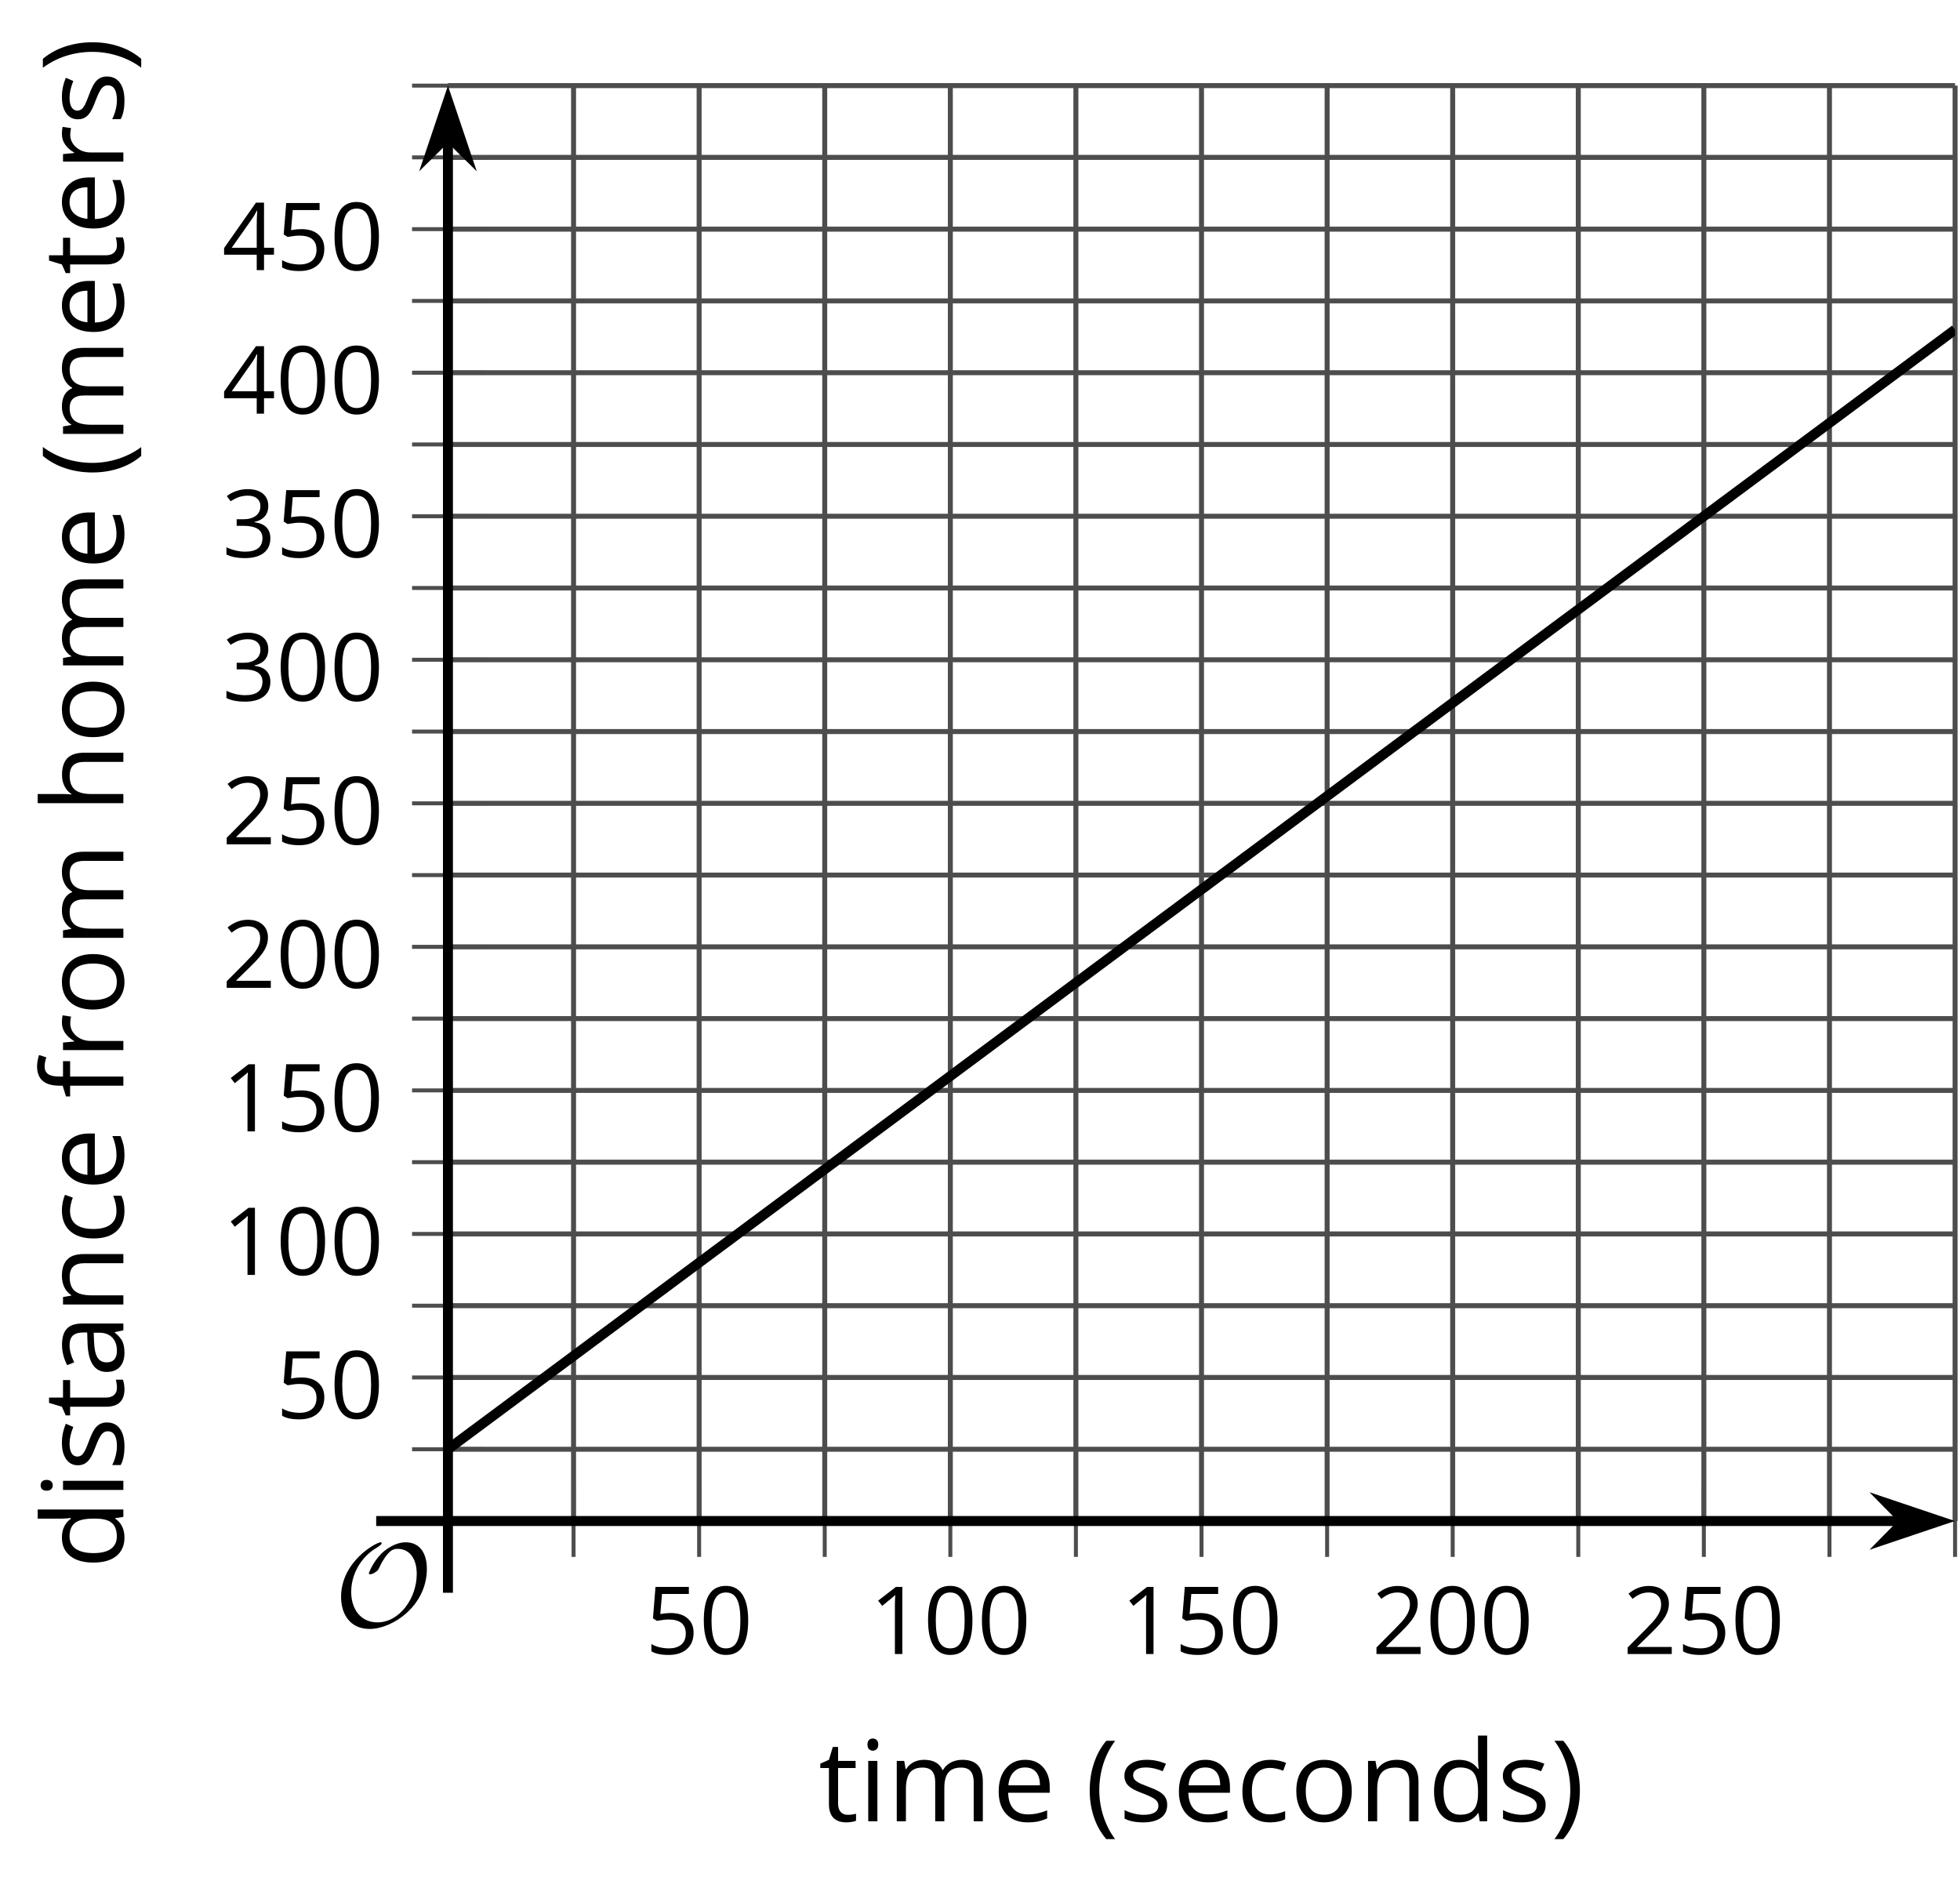 <?xml version='1.0' encoding='UTF-8'?>
<!-- This file was generated by dvisvgm 2.1.3 -->
<svg height='188.336pt' version='1.1' viewBox='-72 -72 196.64 188.336' width='196.64pt' xmlns='http://www.w3.org/2000/svg' xmlns:xlink='http://www.w3.org/1999/xlink'>
<defs>
<clipPath id='clip1'>
<path d='M-27.059 80.59H124.145V-63.411H-27.059Z'/>
</clipPath>
<path d='M9.289 -5.762C9.289 -7.281 8.62 -8.428 7.161 -8.428C5.918 -8.428 4.866 -7.424 4.782 -7.352C3.826 -6.408 3.467 -5.332 3.467 -5.308C3.467 -5.236 3.527 -5.224 3.587 -5.224C3.814 -5.224 4.005 -5.344 4.184 -5.475C4.399 -5.631 4.411 -5.667 4.543 -5.942C4.651 -6.181 4.926 -6.767 5.368 -7.269C5.655 -7.592 5.894 -7.771 6.372 -7.771C7.532 -7.771 8.273 -6.814 8.273 -5.248C8.273 -2.809 6.539 -0.395 4.328 -0.395C2.63 -0.395 1.698 -1.745 1.698 -3.455C1.698 -5.081 2.534 -6.874 4.28 -7.902C4.399 -7.974 4.758 -8.189 4.758 -8.345C4.758 -8.428 4.663 -8.428 4.639 -8.428C4.22 -8.428 0.681 -6.528 0.681 -2.941C0.681 -1.267 1.554 0.263 3.539 0.263C5.87 0.263 9.289 -2.08 9.289 -5.762Z' id='g0-79'/>
<use id='g7-8' transform='scale(1.2)' xlink:href='#g5-8'/>
<use id='g7-9' transform='scale(1.2)' xlink:href='#g5-9'/>
<use id='g7-65' transform='scale(1.2)' xlink:href='#g5-65'/>
<use id='g7-67' transform='scale(1.2)' xlink:href='#g5-67'/>
<use id='g7-68' transform='scale(1.2)' xlink:href='#g5-68'/>
<use id='g7-69' transform='scale(1.2)' xlink:href='#g5-69'/>
<use id='g7-70' transform='scale(1.2)' xlink:href='#g5-70'/>
<use id='g7-72' transform='scale(1.2)' xlink:href='#g5-72'/>
<use id='g7-73' transform='scale(1.2)' xlink:href='#g5-73'/>
<use id='g7-77' transform='scale(1.2)' xlink:href='#g5-77'/>
<use id='g7-78' transform='scale(1.2)' xlink:href='#g5-78'/>
<use id='g7-79' transform='scale(1.2)' xlink:href='#g5-79'/>
<use id='g7-82' transform='scale(1.2)' xlink:href='#g5-82'/>
<use id='g7-83' transform='scale(1.2)' xlink:href='#g5-83'/>
<use id='g7-84' transform='scale(1.2)' xlink:href='#g5-84'/>
<path d='M0.378 -2.583C0.378 -1.782 0.497 -1.031 0.732 -0.336S1.312 0.971 1.763 1.492H2.5C2.072 0.912 1.745 0.272 1.519 -0.433S1.179 -1.855 1.179 -2.592C1.179 -3.343 1.289 -4.07 1.51 -4.779C1.736 -5.488 2.067 -6.137 2.509 -6.731H1.763C1.317 -6.197 0.971 -5.576 0.737 -4.866C0.497 -4.157 0.378 -3.398 0.378 -2.583Z' id='g5-8'/>
<path d='M2.413 -2.583C2.413 -3.389 2.293 -4.148 2.058 -4.862C1.823 -5.571 1.478 -6.192 1.027 -6.731H0.281C0.723 -6.137 1.054 -5.488 1.28 -4.779C1.501 -4.07 1.611 -3.343 1.611 -2.592C1.611 -1.855 1.496 -1.133 1.271 -0.433C1.045 0.272 0.718 0.916 0.29 1.492H1.027C1.473 0.976 1.819 0.368 2.053 -0.327C2.293 -1.022 2.413 -1.777 2.413 -2.583Z' id='g5-9'/>
<path d='M4.922 -3.375C4.922 -4.498 4.733 -5.355 4.355 -5.948C3.973 -6.542 3.421 -6.837 2.689 -6.837C1.938 -6.837 1.381 -6.552 1.018 -5.985S0.47 -4.549 0.47 -3.375C0.47 -2.238 0.658 -1.377 1.036 -0.792C1.413 -0.203 1.966 0.092 2.689 0.092C3.444 0.092 4.006 -0.193 4.374 -0.769C4.738 -1.344 4.922 -2.21 4.922 -3.375ZM1.243 -3.375C1.243 -4.355 1.358 -5.064 1.588 -5.506C1.819 -5.953 2.187 -6.174 2.689 -6.174C3.2 -6.174 3.568 -5.948 3.794 -5.497C4.024 -5.051 4.139 -4.342 4.139 -3.375S4.024 -1.699 3.794 -1.243C3.568 -0.792 3.2 -0.566 2.689 -0.566C2.187 -0.566 1.819 -0.792 1.588 -1.234C1.358 -1.685 1.243 -2.394 1.243 -3.375Z' id='g5-16'/>
<path d='M3.292 0V-6.731H2.647L0.866 -5.355L1.271 -4.83C1.92 -5.359 2.288 -5.658 2.366 -5.727S2.518 -5.866 2.583 -5.93C2.56 -5.576 2.546 -5.198 2.546 -4.797V0H3.292Z' id='g5-17'/>
<path d='M4.885 0V-0.709H1.423V-0.746L2.896 -2.187C3.554 -2.827 4.001 -3.352 4.24 -3.771S4.599 -4.609 4.599 -5.037C4.599 -5.585 4.42 -6.018 4.061 -6.344C3.702 -6.667 3.204 -6.828 2.574 -6.828C1.842 -6.828 1.169 -6.57 0.548 -6.054L0.953 -5.534C1.262 -5.778 1.538 -5.944 1.786 -6.036C2.04 -6.128 2.302 -6.174 2.583 -6.174C2.97 -6.174 3.273 -6.068 3.49 -5.856C3.706 -5.649 3.817 -5.364 3.817 -5.005C3.817 -4.751 3.775 -4.512 3.688 -4.291S3.471 -3.844 3.301 -3.61S2.772 -2.988 2.233 -2.44L0.46 -0.658V0H4.885Z' id='g5-18'/>
<path d='M4.632 -5.147C4.632 -5.668 4.452 -6.077 4.088 -6.381C3.725 -6.676 3.218 -6.828 2.564 -6.828C2.164 -6.828 1.786 -6.768 1.427 -6.639C1.064 -6.519 0.746 -6.344 0.47 -6.128L0.856 -5.612C1.192 -5.829 1.487 -5.976 1.75 -6.054S2.288 -6.174 2.583 -6.174C2.97 -6.174 3.278 -6.082 3.499 -5.893C3.729 -5.704 3.84 -5.447 3.84 -5.12C3.84 -4.71 3.688 -4.388 3.379 -4.153C3.071 -3.923 2.657 -3.808 2.132 -3.808H1.459V-3.149H2.122C3.407 -3.149 4.047 -2.739 4.047 -1.925C4.047 -1.013 3.467 -0.557 2.302 -0.557C2.007 -0.557 1.694 -0.594 1.363 -0.672C1.036 -0.746 0.723 -0.856 0.433 -0.999V-0.272C0.714 -0.138 0.999 -0.041 1.298 0.009C1.593 0.064 1.92 0.092 2.274 0.092C3.094 0.092 3.725 -0.083 4.171 -0.424C4.618 -0.769 4.839 -1.266 4.839 -1.906C4.839 -2.353 4.71 -2.716 4.448 -2.993S3.785 -3.439 3.246 -3.508V-3.545C3.688 -3.637 4.029 -3.821 4.273 -4.093C4.512 -4.365 4.632 -4.719 4.632 -5.147Z' id='g5-19'/>
<path d='M5.203 -1.547V-2.242H4.204V-6.768H3.393L0.198 -2.215V-1.547H3.471V0H4.204V-1.547H5.203ZM3.471 -2.242H0.962L3.066 -5.235C3.195 -5.428 3.333 -5.672 3.481 -5.967H3.518C3.485 -5.414 3.471 -4.917 3.471 -4.48V-2.242Z' id='g5-20'/>
<path d='M2.564 -4.111C2.215 -4.111 1.865 -4.075 1.51 -4.006L1.68 -6.027H4.374V-6.731H1.027L0.773 -3.582L1.169 -3.329C1.657 -3.416 2.049 -3.462 2.339 -3.462C3.49 -3.462 4.065 -2.993 4.065 -2.053C4.065 -1.57 3.913 -1.202 3.619 -0.948C3.315 -0.695 2.896 -0.566 2.357 -0.566C2.049 -0.566 1.731 -0.608 1.413 -0.681C1.096 -0.764 0.829 -0.87 0.612 -1.008V-0.272C1.013 -0.028 1.588 0.092 2.348 0.092C3.126 0.092 3.739 -0.106 4.18 -0.502C4.627 -0.898 4.848 -1.446 4.848 -2.141C4.848 -2.753 4.646 -3.232 4.236 -3.582C3.831 -3.936 3.273 -4.111 2.564 -4.111Z' id='g5-21'/>
<path d='M3.913 0H4.48V-3.444C4.48 -4.033 4.337 -4.461 4.042 -4.728C3.757 -4.995 3.31 -5.129 2.707 -5.129C2.408 -5.129 2.113 -5.092 1.814 -5.014C1.519 -4.936 1.248 -4.83 0.999 -4.696L1.234 -4.111C1.763 -4.369 2.242 -4.498 2.661 -4.498C3.034 -4.498 3.306 -4.401 3.481 -4.217C3.646 -4.024 3.734 -3.734 3.734 -3.338V-3.025L2.878 -2.997C1.248 -2.947 0.433 -2.413 0.433 -1.395C0.433 -0.921 0.576 -0.552 0.856 -0.295C1.142 -0.037 1.533 0.092 2.035 0.092C2.408 0.092 2.721 0.037 2.974 -0.074C3.223 -0.189 3.471 -0.401 3.725 -0.718H3.762L3.913 0ZM2.187 -0.539C1.888 -0.539 1.653 -0.612 1.483 -0.755C1.317 -0.898 1.234 -1.11 1.234 -1.386C1.234 -1.74 1.367 -1.998 1.639 -2.164C1.906 -2.334 2.343 -2.426 2.951 -2.449L3.715 -2.482V-2.026C3.715 -1.556 3.582 -1.192 3.306 -0.93C3.039 -0.668 2.661 -0.539 2.187 -0.539Z' id='g5-65'/>
<path d='M2.827 0.092C3.338 0.092 3.766 0.005 4.102 -0.17V-0.847C3.66 -0.668 3.227 -0.576 2.808 -0.576C2.316 -0.576 1.948 -0.741 1.694 -1.073C1.446 -1.404 1.321 -1.878 1.321 -2.5C1.321 -3.808 1.832 -4.461 2.859 -4.461C3.011 -4.461 3.191 -4.438 3.389 -4.392C3.587 -4.351 3.771 -4.296 3.941 -4.227L4.176 -4.876C4.038 -4.945 3.849 -5.009 3.605 -5.06S3.122 -5.138 2.878 -5.138C2.127 -5.138 1.547 -4.908 1.142 -4.448C0.732 -3.987 0.529 -3.333 0.529 -2.491C0.529 -1.667 0.727 -1.031 1.133 -0.58C1.529 -0.134 2.095 0.092 2.827 0.092Z' id='g5-67'/>
<path d='M4.245 -0.677L4.346 0H4.968V-7.164H4.204V-5.111L4.222 -4.756L4.254 -4.392H4.194C3.831 -4.89 3.306 -5.138 2.62 -5.138C1.961 -5.138 1.45 -4.908 1.082 -4.448S0.529 -3.343 0.529 -2.509S0.714 -1.036 1.077 -0.585C1.446 -0.134 1.961 0.092 2.62 0.092C3.324 0.092 3.849 -0.166 4.204 -0.677H4.245ZM2.716 -0.548C2.261 -0.548 1.911 -0.714 1.676 -1.041S1.321 -1.855 1.321 -2.5C1.321 -3.135 1.441 -3.628 1.676 -3.978C1.915 -4.323 2.261 -4.498 2.707 -4.498C3.227 -4.498 3.61 -4.346 3.849 -4.042C4.084 -3.734 4.204 -3.223 4.204 -2.509V-2.348C4.204 -1.717 4.088 -1.257 3.849 -0.976C3.619 -0.691 3.237 -0.548 2.716 -0.548Z' id='g5-68'/>
<path d='M2.942 0.092C3.283 0.092 3.573 0.064 3.812 0.018C4.056 -0.037 4.309 -0.12 4.581 -0.235V-0.916C4.052 -0.691 3.513 -0.576 2.97 -0.576C2.454 -0.576 2.053 -0.727 1.768 -1.036C1.487 -1.344 1.335 -1.791 1.321 -2.385H4.797V-2.868C4.797 -3.55 4.613 -4.098 4.245 -4.512C3.877 -4.931 3.375 -5.138 2.744 -5.138C2.067 -5.138 1.533 -4.899 1.133 -4.42C0.727 -3.941 0.529 -3.297 0.529 -2.482C0.529 -1.676 0.746 -1.045 1.179 -0.589C1.607 -0.134 2.196 0.092 2.942 0.092ZM2.735 -4.498C3.135 -4.498 3.439 -4.369 3.656 -4.116C3.872 -3.858 3.978 -3.49 3.978 -3.006H1.34C1.381 -3.471 1.524 -3.84 1.768 -4.102C2.007 -4.365 2.33 -4.498 2.735 -4.498Z' id='g5-69'/>
<path d='M3.085 -4.452V-5.046H1.8V-5.373C1.8 -5.797 1.869 -6.105 2.007 -6.298C2.145 -6.487 2.357 -6.584 2.647 -6.584C2.855 -6.584 3.108 -6.538 3.402 -6.441L3.6 -7.053C3.241 -7.159 2.928 -7.215 2.661 -7.215C1.579 -7.215 1.036 -6.593 1.036 -5.355V-5.074L0.134 -4.797V-4.452H1.036V0H1.8V-4.452H3.085Z' id='g5-70'/>
<path d='M4.263 0H5.028V-3.292C5.028 -3.932 4.871 -4.397 4.567 -4.687C4.254 -4.982 3.794 -5.129 3.177 -5.129C2.822 -5.129 2.505 -5.06 2.228 -4.917C1.948 -4.779 1.736 -4.59 1.584 -4.346H1.538C1.561 -4.517 1.575 -4.733 1.575 -4.995V-7.164H0.81V0H1.575V-2.638C1.575 -3.297 1.694 -3.766 1.943 -4.056C2.182 -4.346 2.574 -4.489 3.103 -4.489C3.504 -4.489 3.794 -4.388 3.983 -4.185S4.263 -3.674 4.263 -3.264V0Z' id='g5-72'/>
<path d='M1.575 0V-5.046H0.81V0H1.575ZM0.746 -6.413C0.746 -6.243 0.787 -6.114 0.875 -6.031C0.962 -5.944 1.068 -5.902 1.197 -5.902C1.321 -5.902 1.427 -5.944 1.515 -6.031C1.602 -6.114 1.648 -6.243 1.648 -6.413S1.602 -6.713 1.515 -6.796S1.321 -6.92 1.197 -6.92C1.068 -6.92 0.962 -6.878 0.875 -6.796C0.787 -6.717 0.746 -6.588 0.746 -6.413Z' id='g5-73'/>
<path d='M7.242 0H8.006V-3.292C8.006 -3.936 7.864 -4.406 7.578 -4.696C7.297 -4.991 6.869 -5.138 6.298 -5.138C5.935 -5.138 5.608 -5.06 5.322 -4.908S4.82 -4.544 4.669 -4.282H4.632C4.388 -4.853 3.872 -5.138 3.085 -5.138C2.758 -5.138 2.468 -5.069 2.201 -4.931C1.943 -4.793 1.736 -4.599 1.593 -4.355H1.556L1.432 -5.046H0.81V0H1.575V-2.647C1.575 -3.301 1.685 -3.771 1.906 -4.061C2.132 -4.346 2.482 -4.489 2.96 -4.489C3.324 -4.489 3.596 -4.388 3.766 -4.19C3.936 -3.987 4.024 -3.683 4.024 -3.283V0H4.788V-2.818C4.788 -3.384 4.903 -3.808 5.129 -4.079S5.709 -4.489 6.183 -4.489C6.547 -4.489 6.814 -4.388 6.984 -4.19C7.155 -3.987 7.242 -3.683 7.242 -3.283V0Z' id='g5-77'/>
<path d='M4.263 0H5.028V-3.292C5.028 -3.936 4.876 -4.406 4.567 -4.696C4.259 -4.991 3.803 -5.138 3.195 -5.138C2.85 -5.138 2.532 -5.069 2.251 -4.936C1.971 -4.797 1.75 -4.604 1.593 -4.355H1.556L1.432 -5.046H0.81V0H1.575V-2.647C1.575 -3.306 1.699 -3.775 1.943 -4.061S2.574 -4.489 3.103 -4.489C3.504 -4.489 3.794 -4.388 3.983 -4.185S4.263 -3.674 4.263 -3.264V0Z' id='g5-78'/>
<path d='M5.166 -2.528C5.166 -3.329 4.959 -3.964 4.54 -4.434C4.125 -4.903 3.564 -5.138 2.859 -5.138C2.127 -5.138 1.556 -4.908 1.146 -4.448C0.737 -3.992 0.529 -3.352 0.529 -2.528C0.529 -1.998 0.626 -1.533 0.815 -1.137S1.275 -0.437 1.625 -0.226S2.376 0.092 2.827 0.092C3.559 0.092 4.13 -0.138 4.544 -0.599C4.959 -1.064 5.166 -1.704 5.166 -2.528ZM1.321 -2.528C1.321 -3.177 1.45 -3.669 1.704 -3.996S2.334 -4.489 2.836 -4.489C3.343 -4.489 3.725 -4.323 3.987 -3.987C4.245 -3.656 4.374 -3.168 4.374 -2.528C4.374 -1.878 4.245 -1.39 3.987 -1.05C3.725 -0.718 3.347 -0.548 2.845 -0.548S1.966 -0.718 1.708 -1.054S1.321 -1.883 1.321 -2.528Z' id='g5-79'/>
<path d='M3.112 -5.138C2.795 -5.138 2.505 -5.051 2.242 -4.871S1.754 -4.438 1.565 -4.111H1.529L1.441 -5.046H0.81V0H1.575V-2.707C1.575 -3.2 1.722 -3.614 2.007 -3.946C2.302 -4.277 2.647 -4.443 3.057 -4.443C3.218 -4.443 3.402 -4.42 3.61 -4.374L3.715 -5.083C3.536 -5.12 3.338 -5.138 3.112 -5.138Z' id='g5-82'/>
<path d='M4.065 -1.377C4.065 -1.713 3.959 -1.989 3.748 -2.21C3.541 -2.431 3.135 -2.652 2.537 -2.868C2.099 -3.029 1.805 -3.154 1.653 -3.241S1.39 -3.416 1.317 -3.513C1.252 -3.61 1.215 -3.725 1.215 -3.858C1.215 -4.056 1.308 -4.213 1.492 -4.328S1.948 -4.498 2.311 -4.498C2.721 -4.498 3.181 -4.392 3.688 -4.185L3.959 -4.807C3.439 -5.028 2.91 -5.138 2.366 -5.138C1.782 -5.138 1.326 -5.018 0.99 -4.779C0.654 -4.544 0.488 -4.217 0.488 -3.808C0.488 -3.577 0.534 -3.379 0.635 -3.214C0.727 -3.048 0.875 -2.901 1.077 -2.772C1.271 -2.638 1.607 -2.486 2.076 -2.311C2.569 -2.122 2.901 -1.957 3.076 -1.814C3.241 -1.676 3.329 -1.51 3.329 -1.312C3.329 -1.05 3.223 -0.856 3.006 -0.727C2.79 -0.603 2.486 -0.539 2.086 -0.539C1.828 -0.539 1.561 -0.576 1.28 -0.645C1.004 -0.714 0.746 -0.81 0.502 -0.935V-0.226C0.875 -0.014 1.4 0.092 2.067 0.092C2.698 0.092 3.191 -0.037 3.541 -0.29S4.065 -0.907 4.065 -1.377Z' id='g5-83'/>
<path d='M2.44 -0.539C2.187 -0.539 1.989 -0.622 1.846 -0.783S1.63 -1.179 1.63 -1.483V-4.452H3.094V-5.046H1.63V-6.215H1.188L0.866 -5.138L0.143 -4.82V-4.452H0.866V-1.45C0.866 -0.424 1.354 0.092 2.33 0.092C2.459 0.092 2.606 0.078 2.762 0.055C2.928 0.028 3.048 -0.005 3.131 -0.046V-0.631C3.057 -0.608 2.956 -0.589 2.832 -0.571C2.707 -0.548 2.574 -0.539 2.44 -0.539Z' id='g5-84'/>
</defs>
<g id='page1'>
<path d='M-14.457 80.59V-63.411M10.742 80.59V-63.411M35.941 80.59V-63.411M61.145 80.59V-63.411M86.344 80.59V-63.411M111.544 80.59V-63.411M124.145 80.59V-63.411' fill='none' stroke='#4d4d4d' stroke-linejoin='bevel' stroke-miterlimit='10.037' stroke-width='0.5'/>
<path d='M-1.859 80.59V-63.411M23.344 80.59V-63.411M48.543 80.59V-63.411M73.743 80.59V-63.411M98.942 80.59V-63.411' fill='none' stroke='#4d4d4d' stroke-linejoin='bevel' stroke-miterlimit='10.037' stroke-width='0.5'/>
<path d='M-27.059 73.391H124.145M-27.059 58.988H124.145M-27.059 44.59H124.145M-27.059 30.188H124.145M-27.059 15.789H124.145M-27.059 1.391H124.145M-27.059 -13.012H124.145M-27.059 -27.411H124.145M-27.059 -41.813H124.145M-27.059 -56.211H124.145M-27.059 -63.411H124.145' fill='none' stroke='#4d4d4d' stroke-linejoin='bevel' stroke-miterlimit='10.037' stroke-width='0.5'/>
<path d='M-27.059 66.188H124.145M-27.059 51.789H124.145M-27.059 37.391H124.145M-27.059 22.988H124.145M-27.059 8.59H124.145M-27.059 -5.812H124.145M-27.059 -20.211H124.145M-27.059 -34.61H124.145M-27.059 -49.012H124.145' fill='none' stroke='#4d4d4d' stroke-linejoin='bevel' stroke-miterlimit='10.037' stroke-width='0.5'/>
<path d='M-14.457 84.191V76.988M10.742 84.191V76.988M35.941 84.191V76.988M61.145 84.191V76.988M86.344 84.191V76.988M111.544 84.191V76.988M124.145 84.191V76.988' fill='none' stroke='#4d4d4d' stroke-linejoin='bevel' stroke-miterlimit='10.037' stroke-width='0.4'/>
<path d='M-1.859 84.191V76.988M23.344 84.191V76.988M48.543 84.191V76.988M73.743 84.191V76.988M98.942 84.191V76.988' fill='none' stroke='#4d4d4d' stroke-linejoin='bevel' stroke-miterlimit='10.037' stroke-width='0.4'/>
<path d='M-30.66 73.391H-23.457M-30.66 58.988H-23.457M-30.66 44.59H-23.457M-30.66 30.188H-23.457M-30.66 15.789H-23.457M-30.66 1.391H-23.457M-30.66 -13.012H-23.457M-30.66 -27.411H-23.457M-30.66 -41.813H-23.457M-30.66 -56.211H-23.457M-30.66 -63.411H-23.457' fill='none' stroke='#4d4d4d' stroke-linejoin='bevel' stroke-miterlimit='10.037' stroke-width='0.4'/>
<path d='M-30.66 66.188H-23.457M-30.66 51.789H-23.457M-30.66 37.391H-23.457M-30.66 22.988H-23.457M-30.66 8.59H-23.457M-30.66 -5.812H-23.457M-30.66 -20.211H-23.457M-30.66 -34.61H-23.457M-30.66 -49.012H-23.457' fill='none' stroke='#4d4d4d' stroke-linejoin='bevel' stroke-miterlimit='10.037' stroke-width='0.4'/>
<path d='M-27.059 80.59H118.852' fill='none' stroke='#000000' stroke-linejoin='bevel' stroke-miterlimit='10.037' stroke-width='1'/>
<path d='M122.566 80.59L117.379 78.844L119.097 80.59L117.379 82.336Z'/>
<path d='M122.566 80.59L117.379 78.844L119.097 80.59L117.379 82.336Z' fill='none' stroke='#000000' stroke-miterlimit='10.037' stroke-width='1'/>
<path d='M-27.059 80.59V-58.118' fill='none' stroke='#000000' stroke-linejoin='bevel' stroke-miterlimit='10.037' stroke-width='1'/>
<path d='M-27.059 -61.836L-28.805 -56.645L-27.059 -58.367L-25.312 -56.645Z'/>
<path d='M-27.059 -61.836L-28.805 -56.645L-27.059 -58.367L-25.312 -56.645Z' fill='none' stroke='#000000' stroke-miterlimit='10.037' stroke-width='1'/>
<g transform='matrix(1 0 0 1 -25.147 49.091)'>
<use x='17.884' xlink:href='#g5-21' y='44.842'/>
<use x='23.288' xlink:href='#g5-16' y='44.842'/>
</g>
<g transform='matrix(1 0 0 1 -2.648 49.091)'>
<use x='17.884' xlink:href='#g5-17' y='44.842'/>
<use x='23.288' xlink:href='#g5-16' y='44.842'/>
<use x='28.692' xlink:href='#g5-16' y='44.842'/>
</g>
<g transform='matrix(1 0 0 1 22.552 49.091)'>
<use x='17.884' xlink:href='#g5-17' y='44.842'/>
<use x='23.288' xlink:href='#g5-21' y='44.842'/>
<use x='28.692' xlink:href='#g5-16' y='44.842'/>
</g>
<g transform='matrix(1 0 0 1 47.752 49.091)'>
<use x='17.884' xlink:href='#g5-18' y='44.842'/>
<use x='23.288' xlink:href='#g5-16' y='44.842'/>
<use x='28.692' xlink:href='#g5-16' y='44.842'/>
</g>
<g transform='matrix(1 0 0 1 72.953 49.091)'>
<use x='17.884' xlink:href='#g5-18' y='44.842'/>
<use x='23.288' xlink:href='#g5-21' y='44.842'/>
<use x='28.692' xlink:href='#g5-16' y='44.842'/>
</g>
<g transform='matrix(1 0 0 1 -62.195 25.458)'>
<use x='17.884' xlink:href='#g5-21' y='44.842'/>
<use x='23.288' xlink:href='#g5-16' y='44.842'/>
</g>
<g transform='matrix(1 0 0 1 -67.599 11.058)'>
<use x='17.884' xlink:href='#g5-17' y='44.842'/>
<use x='23.288' xlink:href='#g5-16' y='44.842'/>
<use x='28.692' xlink:href='#g5-16' y='44.842'/>
</g>
<g transform='matrix(1 0 0 1 -67.599 -3.342)'>
<use x='17.884' xlink:href='#g5-17' y='44.842'/>
<use x='23.288' xlink:href='#g5-21' y='44.842'/>
<use x='28.692' xlink:href='#g5-16' y='44.842'/>
</g>
<g transform='matrix(1 0 0 1 -67.599 -17.742)'>
<use x='17.884' xlink:href='#g5-18' y='44.842'/>
<use x='23.288' xlink:href='#g5-16' y='44.842'/>
<use x='28.692' xlink:href='#g5-16' y='44.842'/>
</g>
<g transform='matrix(1 0 0 1 -67.599 -32.142)'>
<use x='17.884' xlink:href='#g5-18' y='44.842'/>
<use x='23.288' xlink:href='#g5-21' y='44.842'/>
<use x='28.692' xlink:href='#g5-16' y='44.842'/>
</g>
<g transform='matrix(1 0 0 1 -67.599 -46.542)'>
<use x='17.884' xlink:href='#g5-19' y='44.842'/>
<use x='23.288' xlink:href='#g5-16' y='44.842'/>
<use x='28.692' xlink:href='#g5-16' y='44.842'/>
</g>
<g transform='matrix(1 0 0 1 -67.599 -60.942)'>
<use x='17.884' xlink:href='#g5-19' y='44.842'/>
<use x='23.288' xlink:href='#g5-21' y='44.842'/>
<use x='28.692' xlink:href='#g5-16' y='44.842'/>
</g>
<g transform='matrix(1 0 0 1 -67.599 -75.343)'>
<use x='17.884' xlink:href='#g5-20' y='44.842'/>
<use x='23.288' xlink:href='#g5-16' y='44.842'/>
<use x='28.692' xlink:href='#g5-16' y='44.842'/>
</g>
<g transform='matrix(1 0 0 1 -67.599 -89.743)'>
<use x='17.884' xlink:href='#g5-20' y='44.842'/>
<use x='23.288' xlink:href='#g5-21' y='44.842'/>
<use x='28.692' xlink:href='#g5-16' y='44.842'/>
</g>
<path clip-path='url(#clip1)' d='M-27.059 73.391L-26.297 72.824L-25.539 72.262L-24.777 71.695L-24.02 71.133L-23.258 70.566L-22.5 70.004L-21.738 69.438L-20.98 68.875L-20.219 68.309L-19.461 67.746L-18.699 67.18L-17.941 66.617L-17.18 66.051L-16.422 65.488L-15.66 64.922L-14.902 64.359L-14.141 63.793L-13.383 63.23L-12.621 62.664L-11.863 62.102L-11.101 61.535L-10.344 60.973L-9.582 60.406L-8.824 59.844L-8.062 59.277L-7.305 58.715L-6.543 58.148L-5.785 57.586L-5.023 57.02L-4.266 56.457L-3.504 55.891L-2.746 55.328L-1.984 54.762L-1.226 54.199L-0.465 53.633L0.293 53.07L1.055 52.508L1.812 51.941L2.574 51.379L3.332 50.812L4.094 50.25L4.852 49.684L5.613 49.121L6.371 48.555L7.133 47.992L7.891 47.426L8.652 46.863L9.41 46.297L10.172 45.734L10.93 45.168L11.691 44.605L12.449 44.039L13.211 43.477L13.969 42.91L14.73 42.348L15.492 41.781L16.25 41.219L17.012 40.652L17.77 40.09L18.531 39.523L19.289 38.961L20.051 38.395L20.809 37.832L21.57 37.266L22.328 36.703L23.09 36.137L23.848 35.574L24.609 35.008L25.367 34.445L26.129 33.879L26.887 33.316L27.648 32.75L28.406 32.188L29.168 31.621L29.926 31.059L30.688 30.492L31.445 29.93L32.207 29.363L32.965 28.801L33.727 28.234L34.484 27.672L35.246 27.105L36.004 26.543L36.766 25.977L37.523 25.414L38.285 24.848L39.043 24.285L39.805 23.719L40.562 23.156L41.324 22.59L42.082 22.027L42.844 21.461L43.602 20.898L44.363 20.336L45.121 19.77L45.883 19.207L46.641 18.641L47.402 18.078L48.16 17.512L48.922 16.949L49.68 16.383L50.441 15.82L51.199 15.254L51.961 14.691L52.719 14.125L53.48 13.562L54.238 12.996L55 12.434L55.758 11.867L56.52 11.305L57.277 10.738L58.039 10.176L58.797 9.609L59.559 9.047L60.32 8.48L61.078 7.918L61.84 7.352L62.598 6.789L63.359 6.223L64.117 5.66L64.879 5.094L65.637 4.531L66.398 3.965L67.156 3.402L67.918 2.836L68.676 2.273L69.438 1.707L70.195 1.145L70.957 0.578L71.715 0.016L72.477 -0.551L73.234 -1.113L73.996 -1.68L74.754 -2.242L75.516 -2.809L76.273 -3.371L77.035 -3.938L77.793 -4.5L78.555 -5.066L79.312 -5.629L80.075 -6.195L80.832 -6.758L81.594 -7.324L82.352 -7.887L83.114 -8.453L83.871 -9.016L84.632 -9.582L85.391 -10.145L86.153 -10.707L86.91 -11.273L87.671 -11.836L88.43 -12.402L89.192 -12.965L89.95 -13.531L90.71 -14.094L91.469 -14.66L92.231 -15.223L92.989 -15.789L93.751 -16.352L94.507 -16.918L95.269 -17.48L96.028 -18.047L96.79 -18.609L97.546 -19.176L98.308 -19.739L99.067 -20.305L99.829 -20.868L100.586 -21.434L101.348 -21.996L102.105 -22.563L102.867 -23.125L103.626 -23.692L104.386 -24.254L105.148 -24.821L105.907 -25.383L106.669 -25.95L107.426 -26.512L108.188 -27.079L108.945 -27.641L109.707 -28.207L110.465 -28.77L111.227 -29.336L111.985 -29.899L112.747 -30.465L113.504 -31.028L114.266 -31.594L115.023 -32.157L115.785 -32.723L116.544 -33.286L117.305 -33.852L118.063 -34.414L118.825 -34.981L119.582 -35.543L120.343 -36.11L121.102 -36.672L121.864 -37.239L122.622 -37.801L123.383 -38.368L124.141 -38.93' fill='none' stroke='#000000' stroke-linejoin='bevel' stroke-miterlimit='10.037' stroke-width='1'/>
<g transform='matrix(1 0 0 1 -56.347 46.312)'>
<use x='17.884' xlink:href='#g0-79' y='44.842'/>
</g>
<path d='M-27.059 87.789V80.59' fill='none' stroke='#000000' stroke-linejoin='bevel' stroke-miterlimit='10.037' stroke-width='1'/>
<path d='M-34.258 80.59H-27.059' fill='none' stroke='#000000' stroke-linejoin='bevel' stroke-miterlimit='10.037' stroke-width='1'/>
<g transform='matrix(1 0 0 1 -7.758 65.87)'>
<use x='17.884' xlink:href='#g7-84' y='44.842'/>
<use x='21.893' xlink:href='#g7-73' y='44.842'/>
<use x='24.755' xlink:href='#g7-77' y='44.842'/>
<use x='35.318' xlink:href='#g7-69' y='44.842'/>
<use x='44.631' xlink:href='#g7-8' y='44.842'/>
<use x='47.981' xlink:href='#g7-83' y='44.842'/>
<use x='53.399' xlink:href='#g7-69' y='44.842'/>
<use x='59.77' xlink:href='#g7-67' y='44.842'/>
<use x='65.176' xlink:href='#g7-79' y='44.842'/>
<use x='72.036' xlink:href='#g7-78' y='44.842'/>
<use x='78.998' xlink:href='#g7-68' y='44.842'/>
<use x='85.949' xlink:href='#g7-83' y='44.842'/>
<use x='91.366' xlink:href='#g7-9' y='44.842'/>
</g>
<g transform='matrix(0 -1 1 0 -104.465 103.278)'>
<use x='17.884' xlink:href='#g7-68' y='44.842'/>
<use x='24.835' xlink:href='#g7-73' y='44.842'/>
<use x='27.697' xlink:href='#g7-83' y='44.842'/>
<use x='33.114' xlink:href='#g7-84' y='44.842'/>
<use x='37.123' xlink:href='#g7-65' y='44.842'/>
<use x='43.438' xlink:href='#g7-78' y='44.842'/>
<use x='50.4' xlink:href='#g7-67' y='44.842'/>
<use x='55.806' xlink:href='#g7-69' y='44.842'/>
<use x='65.119' xlink:href='#g7-70' y='44.842'/>
<use x='68.958' xlink:href='#g7-82' y='44.842'/>
<use x='73.365' xlink:href='#g7-79' y='44.842'/>
<use x='80.225' xlink:href='#g7-77' y='44.842'/>
<use x='93.729' xlink:href='#g7-72' y='44.842'/>
<use x='100.691' xlink:href='#g7-79' y='44.842'/>
<use x='107.551' xlink:href='#g7-77' y='44.842'/>
<use x='118.113' xlink:href='#g7-69' y='44.842'/>
<use x='127.426' xlink:href='#g7-8' y='44.842'/>
<use x='130.776' xlink:href='#g7-77' y='44.842'/>
<use x='141.339' xlink:href='#g7-69' y='44.842'/>
<use x='147.71' xlink:href='#g7-84' y='44.842'/>
<use x='151.719' xlink:href='#g7-69' y='44.842'/>
<use x='158.091' xlink:href='#g7-82' y='44.842'/>
<use x='162.725' xlink:href='#g7-83' y='44.842'/>
<use x='168.142' xlink:href='#g7-9' y='44.842'/>
</g>
</g>
</svg>